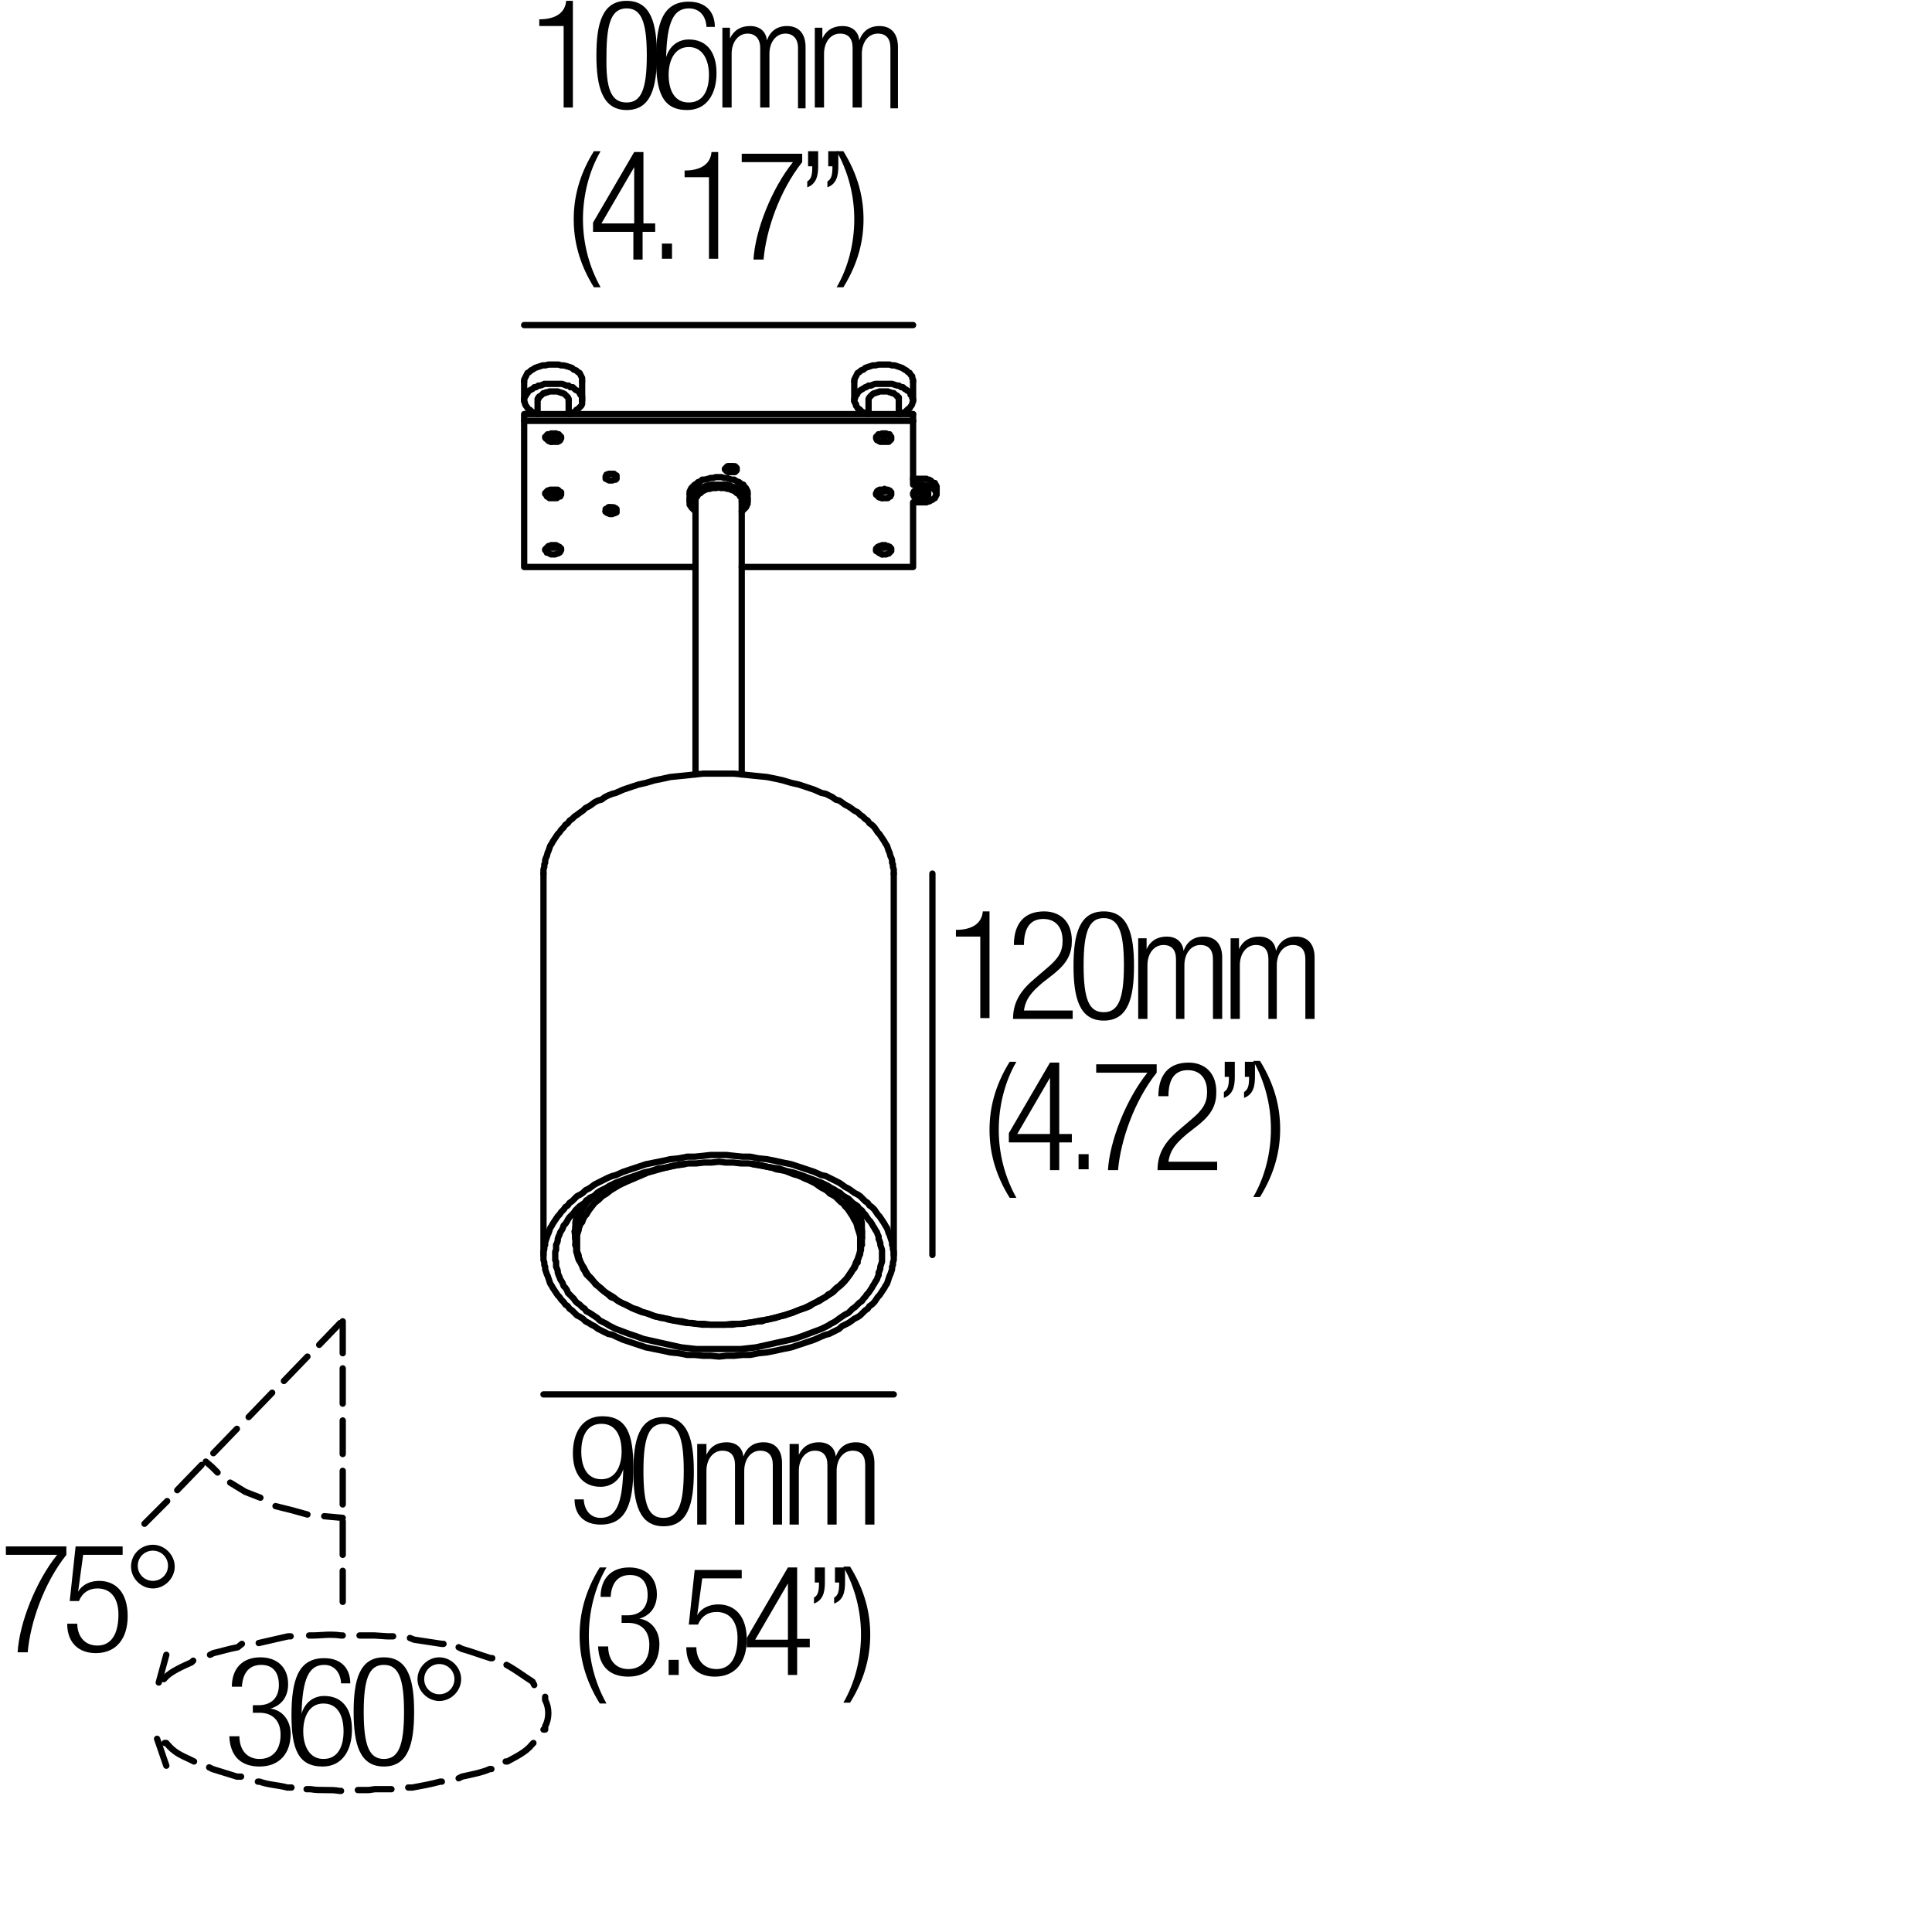 <?xml version="1.0" encoding="utf-8"?>
<!-- Generator: Adobe Illustrator 18.0.0, SVG Export Plug-In . SVG Version: 6.00 Build 0)  -->
<!DOCTYPE svg PUBLIC "-//W3C//DTD SVG 1.1//EN" "http://www.w3.org/Graphics/SVG/1.1/DTD/svg11.dtd">
<svg version="1.1" id="Livello_1" xmlns="http://www.w3.org/2000/svg" xmlns:xlink="http://www.w3.org/1999/xlink" x="0px" y="0px"
	 viewBox="0 0 230 230" enable-background="new 0 0 230 230" xml:space="preserve">
<g>
	
		<polyline fill="none" stroke="#000000" stroke-width="0.75" stroke-linecap="round" stroke-linejoin="round" stroke-miterlimit="10" points="
		108.7,50.1 108.7,57.7 109.6,57.7 109.9,57.7 110.1,57.8 110.3,57.8 110.4,57.8 110.6,57.9 110.8,58 110.9,58 111,58.1 111.1,58.2 
		111.3,58.3 111.3,58.4 111.4,58.5 111.4,58.6 111.5,58.7 111.5,58.8 111.5,58.9 111.4,59 111.4,59.1 111.3,59.2 111.3,59.3 
		111.1,59.4 111,59.5 110.9,59.5 110.8,59.6 110.6,59.7 110.4,59.7 110.3,59.8 110.1,59.8 109.9,59.8 109.6,59.8 108.7,59.8 
		108.7,67.5 88.3,67.5 	"/>
	
		<polyline fill="none" stroke="#000000" stroke-width="0.75" stroke-linecap="round" stroke-linejoin="round" stroke-miterlimit="10" points="
		82.8,67.5 62.4,67.5 62.4,50.1 108.7,50.1 	"/>
	
		<polyline fill="none" stroke="#000000" stroke-width="0.75" stroke-linecap="round" stroke-linejoin="bevel" stroke-miterlimit="10" points="
		104.4,65.6 104.6,65.8 105,66 	"/>
	
		<polyline fill="none" stroke="#000000" stroke-width="0.75" stroke-linecap="round" stroke-linejoin="round" stroke-miterlimit="10" points="
		104.3,65.5 104.3,65.4 104.3,65.3 104.4,65.3 104.4,65.2 104.5,65.1 104.6,65.1 104.7,65 104.9,65 105,64.9 105.1,64.9 105.3,64.9 
		105.4,64.9 105.5,65 105.7,65 105.8,65.1 105.9,65.1 106,65.2 106.1,65.3 106.1,65.3 106.1,65.4 106.1,65.5 106.1,65.6 106,65.6 
		106,65.7 105.9,65.8 105.8,65.9 105.7,65.9 105.5,66 105.4,66 105.3,66 105.1,66 105,66 	"/>
	
		<line fill="none" stroke="#000000" stroke-width="0.75" stroke-linecap="round" stroke-linejoin="bevel" stroke-miterlimit="10" x1="104.3" y1="65.5" x2="104.3" y2="65.6"/>
	
		<polyline fill="none" stroke="#000000" stroke-width="0.75" stroke-linecap="round" stroke-linejoin="bevel" stroke-miterlimit="10" points="
		104.4,58.9 104.6,59.2 105,59.3 	"/>
	
		<polyline fill="none" stroke="#000000" stroke-width="0.75" stroke-linecap="round" stroke-linejoin="round" stroke-miterlimit="10" points="
		104.3,58.8 104.3,58.7 104.3,58.7 104.4,58.6 104.4,58.5 104.5,58.4 104.6,58.4 104.7,58.3 104.9,58.3 105,58.3 105.1,58.3 
		105.3,58.2 105.4,58.3 105.5,58.3 105.7,58.3 105.8,58.4 105.9,58.4 106,58.5 106.1,58.6 106.1,58.7 106.1,58.7 106.1,58.8 
		106.1,58.9 106,59 106,59.1 105.9,59.1 105.8,59.2 105.7,59.3 105.5,59.3 105.4,59.3 105.3,59.3 105.1,59.3 105,59.3 	"/>
	
		<line fill="none" stroke="#000000" stroke-width="0.75" stroke-linecap="round" stroke-linejoin="bevel" stroke-miterlimit="10" x1="104.3" y1="58.8" x2="104.3" y2="58.9"/>
	
		<polygon fill="none" stroke="#000000" stroke-width="0.75" stroke-linecap="round" stroke-linejoin="round" stroke-miterlimit="10" points="
		104.3,52.2 104.3,52.2 104.3,52 104.3,52 104.4,51.9 104.5,51.8 104.6,51.7 104.8,51.7 105,51.6 105.1,51.6 105.3,51.6 105.5,51.6 
		105.7,51.7 105.8,51.7 105.9,51.8 106,51.9 106.1,52 106.1,52.1 106.1,52.2 106.1,52.3 106,52.4 105.9,52.5 105.8,52.6 105.6,52.6 
		105.5,52.6 105.3,52.6 105.1,52.6 104.9,52.6 104.8,52.6 104.6,52.5 104.5,52.4 104.4,52.4 	"/>
	
		<polygon fill="none" stroke="#000000" stroke-width="0.75" stroke-linecap="round" stroke-linejoin="round" stroke-miterlimit="10" points="
		86.4,56 86.3,55.9 86.3,55.8 86.4,55.7 86.5,55.7 86.5,55.6 86.6,55.5 86.7,55.5 86.8,55.5 87,55.5 87.1,55.5 87.3,55.5 87.4,55.5 
		87.5,55.5 87.6,55.6 87.7,55.7 87.7,55.7 87.7,55.8 87.7,55.9 87.7,56 87.6,56 87.6,56.1 87.5,56.2 87.4,56.2 87.2,56.2 87.1,56.2 
		87,56.2 86.8,56.2 86.7,56.2 86.6,56.1 86.5,56.1 86.4,56 	"/>
	
		<polygon fill="none" stroke="#000000" stroke-width="0.75" stroke-linecap="round" stroke-linejoin="round" stroke-miterlimit="10" points="
		72.1,56.9 72.1,56.8 72.1,56.8 72.1,56.7 72.2,56.6 72.2,56.5 72.4,56.5 72.5,56.4 72.6,56.4 72.7,56.4 72.8,56.4 73,56.4 
		73.1,56.4 73.2,56.5 73.3,56.6 73.4,56.6 73.4,56.7 73.4,56.8 73.4,56.8 73.4,56.9 73.4,57 73.3,57.1 73.2,57.1 73.1,57.1 
		72.9,57.2 72.8,57.2 72.7,57.2 72.5,57.2 72.4,57.1 72.3,57.1 72.2,57 72.1,57 	"/>
	
		<polyline fill="none" stroke="#000000" stroke-width="0.75" stroke-linecap="round" stroke-linejoin="bevel" stroke-miterlimit="10" points="
		72.1,60.9 72.3,61.1 72.6,61.1 	"/>
	
		<polyline fill="none" stroke="#000000" stroke-width="0.75" stroke-linecap="round" stroke-linejoin="round" stroke-miterlimit="10" points="
		72.1,60.9 72.1,60.8 72.1,60.7 72.1,60.7 72.1,60.6 72.2,60.6 72.3,60.5 72.4,60.5 72.4,60.4 72.6,60.4 72.7,60.4 72.9,60.4 
		73,60.4 73.1,60.4 73.2,60.5 73.3,60.5 73.3,60.6 73.4,60.6 73.4,60.7 73.4,60.7 73.4,60.8 73.4,60.9 73.4,60.9 73.4,61 73.3,61 
		73.2,61.1 73.1,61.1 73,61.1 72.9,61.2 72.8,61.2 72.7,61.2 72.6,61.2 	"/>
	
		<line fill="none" stroke="#000000" stroke-width="0.75" stroke-linecap="round" stroke-linejoin="bevel" stroke-miterlimit="10" x1="72.1" y1="60.9" x2="72.1" y2="60.9"/>
	
		<polyline fill="none" stroke="#000000" stroke-width="0.75" stroke-linecap="round" stroke-linejoin="bevel" stroke-miterlimit="10" points="
		65,52.2 65.3,52.5 65.6,52.6 	"/>
	
		<polyline fill="none" stroke="#000000" stroke-width="0.75" stroke-linecap="round" stroke-linejoin="round" stroke-miterlimit="10" points="
		65,52.2 64.9,52.1 64.9,52 65,52 65.1,51.9 65.1,51.8 65.3,51.7 65.4,51.7 65.5,51.7 65.6,51.6 65.8,51.6 65.9,51.6 66,51.6 
		66.2,51.6 66.3,51.7 66.5,51.7 66.6,51.8 66.7,51.9 66.7,51.9 66.8,52 66.8,52 66.8,52.1 66.8,52.2 66.7,52.3 66.7,52.4 66.6,52.5 
		66.5,52.5 66.4,52.6 66.2,52.6 66.1,52.6 65.9,52.6 65.8,52.6 65.6,52.6 	"/>
	
		<line fill="none" stroke="#000000" stroke-width="0.75" stroke-linecap="round" stroke-linejoin="bevel" stroke-miterlimit="10" x1="65" y1="52.2" x2="65" y2="52.2"/>
	
		<polygon fill="none" stroke="#000000" stroke-width="0.75" stroke-linecap="round" stroke-linejoin="round" stroke-miterlimit="10" points="
		65,58.9 64.9,58.8 64.9,58.7 65,58.6 65.1,58.5 65.2,58.4 65.3,58.4 65.5,58.3 65.6,58.3 65.8,58.3 66,58.3 66.2,58.3 66.4,58.3 
		66.5,58.4 66.6,58.5 66.7,58.6 66.8,58.6 66.8,58.7 66.8,58.9 66.7,58.9 66.7,59.1 66.6,59.1 66.4,59.2 66.3,59.3 66.1,59.3 
		66,59.3 65.8,59.3 65.6,59.3 65.4,59.3 65.3,59.2 65.1,59.1 65.1,59 	"/>
	
		<polygon fill="none" stroke="#000000" stroke-width="0.75" stroke-linecap="round" stroke-linejoin="round" stroke-miterlimit="10" points="
		65,65.6 64.9,65.5 64.9,65.4 65,65.3 65.1,65.2 65.2,65.1 65.3,65 65.5,65 65.6,64.9 65.8,64.9 66,64.9 66.2,64.9 66.4,65 
		66.5,65.1 66.6,65.1 66.7,65.2 66.8,65.3 66.8,65.4 66.8,65.5 66.7,65.6 66.7,65.7 66.6,65.8 66.4,65.9 66.3,65.9 66.1,66 66,66 
		65.8,66 65.6,66 65.4,65.9 65.3,65.8 65.1,65.8 65.1,65.7 	"/>
	
		<line fill="none" stroke="#000000" stroke-width="0.75" stroke-linecap="round" stroke-linejoin="round" stroke-miterlimit="10" x1="108.7" y1="50.1" x2="108.7" y2="49.3"/>
	
		<polyline fill="none" stroke="#000000" stroke-width="0.75" stroke-linecap="round" stroke-linejoin="round" stroke-miterlimit="10" points="
		108.7,57 109.6,57 109.9,57 110.1,57 110.3,57 110.4,57.1 110.6,57.1 110.8,57.2 110.9,57.3 111,57.4 111.1,57.5 111.3,57.5 
		111.3,57.7 111.4,57.7 111.4,57.8 111.5,57.9 111.5,58 	"/>
	
		<polyline fill="none" stroke="#000000" stroke-width="0.75" stroke-linecap="round" stroke-linejoin="round" stroke-miterlimit="10" points="
		62.4,50.1 62.4,49.3 108.7,49.3 	"/>
	
		<line fill="none" stroke="#000000" stroke-width="0.75" stroke-linecap="round" stroke-linejoin="bevel" stroke-miterlimit="10" x1="104.6" y1="65.1" x2="105" y2="65.2"/>
	
		<polyline fill="none" stroke="#000000" stroke-width="0.75" stroke-linecap="round" stroke-linejoin="bevel" stroke-miterlimit="10" points="
		105,65.2 105.4,65.2 105.9,65.1 	"/>
	
		<line fill="none" stroke="#000000" stroke-width="0.75" stroke-linecap="round" stroke-linejoin="bevel" stroke-miterlimit="10" x1="104.6" y1="58.4" x2="105" y2="58.6"/>
	
		<polyline fill="none" stroke="#000000" stroke-width="0.75" stroke-linecap="round" stroke-linejoin="bevel" stroke-miterlimit="10" points="
		105,58.5 105.4,58.5 105.9,58.4 	"/>
	
		<polyline fill="none" stroke="#000000" stroke-width="0.75" stroke-linecap="round" stroke-linejoin="bevel" stroke-miterlimit="10" points="
		104.6,51.7 105,51.9 105.5,51.9 105.9,51.7 	"/>
	
		<line fill="none" stroke="#000000" stroke-width="0.75" stroke-linecap="round" stroke-linejoin="bevel" stroke-miterlimit="10" x1="86.8" y1="55.5" x2="87.2" y2="55.5"/>
	
		<line fill="none" stroke="#000000" stroke-width="0.75" stroke-linecap="round" stroke-linejoin="bevel" stroke-miterlimit="10" x1="72.5" y1="56.4" x2="72.9" y2="56.4"/>
	
		<line fill="none" stroke="#000000" stroke-width="0.75" stroke-linecap="round" stroke-linejoin="bevel" stroke-miterlimit="10" x1="72.5" y1="60.4" x2="72.6" y2="60.4"/>
	
		<line fill="none" stroke="#000000" stroke-width="0.75" stroke-linecap="round" stroke-linejoin="bevel" stroke-miterlimit="10" x1="72.5" y1="60.4" x2="72.9" y2="60.4"/>
	
		<line fill="none" stroke="#000000" stroke-width="0.75" stroke-linecap="round" stroke-linejoin="bevel" stroke-miterlimit="10" x1="65.2" y1="51.7" x2="65.6" y2="51.9"/>
	
		<polyline fill="none" stroke="#000000" stroke-width="0.75" stroke-linecap="round" stroke-linejoin="bevel" stroke-miterlimit="10" points="
		65.6,51.9 66.1,51.9 66.5,51.7 	"/>
	
		<polyline fill="none" stroke="#000000" stroke-width="0.75" stroke-linecap="round" stroke-linejoin="bevel" stroke-miterlimit="10" points="
		65.3,58.4 65.6,58.6 66.1,58.6 66.5,58.4 	"/>
	
		<polyline fill="none" stroke="#000000" stroke-width="0.75" stroke-linecap="round" stroke-linejoin="bevel" stroke-miterlimit="10" points="
		65.3,65.1 65.6,65.2 66.1,65.2 66.5,65.1 	"/>
	
		<polyline fill="none" stroke="#000000" stroke-width="0.75" stroke-linecap="round" stroke-linejoin="bevel" stroke-miterlimit="10" points="
		109,58.4 109.4,58.6 109.8,58.6 110.2,58.4 	"/>
	
		<polygon fill="none" stroke="#000000" stroke-width="0.75" stroke-linecap="round" stroke-linejoin="round" stroke-miterlimit="10" points="
		110.5,58.8 110.5,58.7 110.5,58.6 110.4,58.5 110.2,58.4 110.1,58.4 109.9,58.3 109.8,58.3 109.6,58.2 109.4,58.3 109.3,58.3 
		109.1,58.4 108.9,58.4 108.8,58.5 108.8,58.6 108.7,58.7 108.7,58.8 108.7,58.9 108.8,59 108.8,59.1 108.9,59.2 109.1,59.2 
		109.3,59.3 109.4,59.3 109.6,59.3 109.8,59.3 109.9,59.3 110.1,59.2 110.2,59.2 110.4,59.1 110.5,59 110.5,58.9 	"/>
	
		<polyline fill="none" stroke="#000000" stroke-width="0.75" stroke-linecap="round" stroke-linejoin="round" stroke-miterlimit="10" points="
		64,49.3 63.7,49.2 63.5,49.1 63.3,49 63.1,48.8 62.9,48.7 62.8,48.6 62.7,48.4 62.6,48.3 62.5,48.1 62.5,48 62.4,47.8 62.4,47.7 
		62.4,47.5 62.4,47.4 62.5,47.2 62.6,47.1 62.6,47 62.8,46.8 62.9,46.6 63,46.5 63.2,46.4 63.4,46.3 63.6,46.1 63.8,46.1 64.1,45.9 
		64.3,45.9 64.6,45.8 64.8,45.7 65.1,45.7 65.4,45.7 65.6,45.7 65.9,45.7 66.1,45.7 66.4,45.7 66.7,45.7 66.9,45.7 67.2,45.8 
		67.4,45.9 67.7,45.9 67.9,46.1 68.2,46.1 68.4,46.3 68.5,46.4 68.7,46.5 68.9,46.6 69,46.8 69.1,47 69.2,47.1 69.3,47.2 69.3,47.4 
		69.3,47.5 69.3,47.7 69.3,47.8 69.3,48 69.3,48.1 69.2,48.3 69.1,48.4 68.9,48.6 68.8,48.7 68.6,48.8 68.5,49 68.2,49.1 68,49.2 
		67.8,49.3 	"/>
	
		<polyline fill="none" stroke="#000000" stroke-width="0.75" stroke-linecap="round" stroke-linejoin="round" stroke-miterlimit="10" points="
		62.4,45.4 62.4,45.2 62.5,45 62.6,44.8 62.7,44.6 62.8,44.4 63,44.3 63.2,44.1 63.4,44 63.7,43.8 64,43.7 64.3,43.6 64.6,43.5 
		64.9,43.5 65.3,43.4 65.6,43.4 65.9,43.4 66.2,43.4 66.5,43.4 66.8,43.5 67.1,43.5 67.5,43.6 67.8,43.7 68.1,43.8 68.3,44 
		68.6,44.1 68.8,44.3 69,44.4 69.1,44.6 69.2,44.8 69.3,45 69.3,45.2 69.3,45.4 	"/>
	
		<polyline fill="none" stroke="#000000" stroke-width="0.75" stroke-linecap="round" stroke-linejoin="round" stroke-miterlimit="10" points="
		64,49.3 64,47.7 64,47.5 64.1,47.5 64.1,47.3 64.2,47.3 64.2,47.2 64.4,47.1 64.5,47 64.6,46.9 64.7,46.8 64.9,46.8 65,46.7 
		65.2,46.7 65.4,46.6 65.5,46.6 65.9,46.6 66.2,46.6 66.4,46.6 66.6,46.7 66.7,46.7 66.9,46.8 67,46.8 67.2,46.9 67.3,47 67.4,47.1 
		67.5,47.2 67.6,47.3 67.6,47.3 67.7,47.5 67.7,47.5 67.7,47.7 	"/>
	
		<polyline fill="none" stroke="#000000" stroke-width="0.75" stroke-linecap="round" stroke-linejoin="round" stroke-miterlimit="10" points="
		103.3,49.3 103.1,49.2 102.8,49.1 102.6,49 102.4,48.8 102.3,48.7 102.1,48.6 102,48.4 101.9,48.3 101.9,48.1 101.8,48 101.7,47.8 
		101.7,47.7 101.7,47.5 101.8,47.4 101.8,47.2 101.9,47.1 102,47 102.1,46.8 102.2,46.6 102.4,46.5 102.5,46.4 102.7,46.3 103,46.1 
		103.1,46.1 103.4,45.9 103.7,45.9 103.9,45.8 104.2,45.7 104.4,45.7 104.7,45.7 105,45.7 105.2,45.7 105.5,45.7 105.7,45.7 
		106,45.7 106.2,45.7 106.5,45.8 106.8,45.9 107,45.9 107.3,46.1 107.5,46.1 107.7,46.3 107.9,46.4 108,46.5 108.2,46.6 108.4,46.8 
		108.4,47 108.6,47.1 108.6,47.2 108.6,47.4 108.7,47.5 108.7,47.7 108.7,47.8 108.6,48 108.6,48.1 108.5,48.3 108.4,48.4 
		108.3,48.6 108.1,48.7 108,48.8 107.8,49 107.6,49.1 107.3,49.2 107.1,49.3 	"/>
	
		<polyline fill="none" stroke="#000000" stroke-width="0.75" stroke-linecap="round" stroke-linejoin="round" stroke-miterlimit="10" points="
		101.7,45.4 101.7,45.2 101.8,45 101.9,44.8 102,44.6 102.1,44.4 102.3,44.3 102.5,44.1 102.8,44 103,43.8 103.3,43.7 103.6,43.6 
		103.9,43.5 104.2,43.5 104.6,43.4 104.9,43.4 105.2,43.4 105.5,43.4 105.9,43.4 106.2,43.5 106.5,43.5 106.8,43.6 107.1,43.7 
		107.4,43.8 107.7,44 107.9,44.1 108.1,44.3 108.3,44.4 108.4,44.6 108.6,44.8 108.6,45 108.7,45.2 108.7,45.4 	"/>
	
		<polyline fill="none" stroke="#000000" stroke-width="0.75" stroke-linecap="round" stroke-linejoin="round" stroke-miterlimit="10" points="
		103.4,49.3 103.4,47.7 103.4,47.5 103.4,47.5 103.5,47.3 103.5,47.3 103.6,47.2 103.7,47.1 103.8,47 103.9,46.9 104.1,46.8 
		104.2,46.8 104.4,46.7 104.5,46.7 104.7,46.6 104.9,46.6 105.2,46.6 105.5,46.6 105.7,46.6 105.9,46.7 106,46.7 106.2,46.8 
		106.4,46.8 106.5,46.9 106.6,47 106.8,47.1 106.8,47.2 106.9,47.3 107,47.3 107,47.5 107,47.5 107,47.7 	"/>
	
		<polyline fill="none" stroke="#000000" stroke-width="0.75" stroke-linecap="round" stroke-linejoin="round" stroke-miterlimit="10" points="
		88.3,59.7 88.3,59.5 88.3,59.4 88.2,59.2 88.1,59.1 88,58.9 87.9,58.8 87.7,58.7 87.5,58.5 87.3,58.4 87,58.3 86.8,58.2 86.6,58.2 
		86.3,58.1 86.1,58.1 85.8,58.1 85.6,58 85.3,58.1 85,58.1 84.8,58.1 84.5,58.2 84.3,58.2 84,58.3 83.8,58.4 83.6,58.5 83.4,58.7 
		83.2,58.8 83.1,58.9 83,59.1 82.9,59.2 82.8,59.4 82.8,59.5 82.8,59.7 	"/>
	
		<line fill="none" stroke="#000000" stroke-width="0.75" stroke-linecap="round" stroke-linejoin="round" stroke-miterlimit="10" x1="88.3" y1="59.7" x2="88.3" y2="92.2"/>
	
		<polyline fill="none" stroke="#000000" stroke-width="0.75" stroke-linecap="round" stroke-linejoin="round" stroke-miterlimit="10" points="
		89,58.8 89,58.6 89,58.5 88.9,58.3 88.8,58.1 88.6,57.9 88.5,57.7 88.2,57.6 88,57.4 87.7,57.3 87.4,57.1 87.1,57.1 86.8,57 
		86.5,56.9 86.2,56.9 85.9,56.8 85.6,56.8 85.2,56.8 84.9,56.9 84.6,56.9 84.3,57 83.9,57.1 83.6,57.1 83.4,57.3 83.1,57.4 
		82.9,57.6 82.7,57.7 82.5,57.9 82.3,58.1 82.2,58.3 82.1,58.5 82.1,58.6 82.1,58.8 	"/>
	
		<polyline fill="none" stroke="#000000" stroke-width="0.75" stroke-linecap="round" stroke-linejoin="round" stroke-miterlimit="10" points="
		88.3,60.9 88.5,60.7 88.6,60.6 88.7,60.5 88.8,60.4 88.9,60.2 88.9,60.1 89,60 89,59.8 89,59.7 89,59.6 89,59.5 89,59.3 88.9,59.2 
		88.8,59.1 88.8,58.9 88.7,58.8 88.6,58.7 88.4,58.6 88.3,58.4 88.1,58.3 87.9,58.2 87.7,58.1 87.6,58 87.4,58 87.1,57.9 86.9,57.8 
		86.5,57.7 86,57.7 85.6,57.7 85.1,57.7 84.7,57.7 84.2,57.8 83.9,57.9 83.8,58 83.5,58 83.3,58.1 83.2,58.2 83,58.3 82.8,58.4 
		82.7,58.6 82.5,58.7 82.4,58.8 82.3,58.9 82.2,59.1 82.2,59.2 82.1,59.3 82.1,59.5 82.1,59.6 82.1,59.7 82.1,59.8 82.1,60 
		82.1,60.1 82.2,60.2 82.3,60.4 82.4,60.5 82.5,60.6 82.6,60.7 82.8,60.9 	"/>
	
		<polyline fill="none" stroke="#000000" stroke-width="0.75" stroke-linecap="round" stroke-linejoin="bevel" stroke-miterlimit="10" points="
		102.6,146.6 102.6,145.6 102.4,144.6 	"/>
	
		<polyline fill="none" stroke="#000000" stroke-width="0.75" stroke-linecap="round" stroke-linejoin="bevel" stroke-miterlimit="10" points="
		69.1,143.7 68.7,144.6 68.5,145.5 68.5,146.6 	"/>
	
		<polyline fill="none" stroke="#000000" stroke-width="0.75" stroke-linecap="round" stroke-linejoin="round" stroke-miterlimit="10" points="
		102.4,144.6 102.4,144.8 102.4,145.2 102.4,145.4 	"/>
	
		<polyline fill="none" stroke="#000000" stroke-width="0.75" stroke-linecap="round" stroke-linejoin="bevel" stroke-miterlimit="10" points="
		102.6,147.4 102.6,146.4 102.4,145.4 	"/>
	
		<polyline fill="none" stroke="#000000" stroke-width="0.75" stroke-linecap="round" stroke-linejoin="round" stroke-miterlimit="10" points="
		102.4,144.6 102.4,144.6 102.4,144.6 	"/>
	
		<polyline fill="none" stroke="#000000" stroke-width="0.75" stroke-linecap="round" stroke-linejoin="bevel" stroke-miterlimit="10" points="
		70.2,142.6 69.6,143.3 69.2,144.1 68.9,144.8 68.6,145.7 68.5,146.5 68.5,147.4 	"/>
	
		<line fill="none" stroke="#000000" stroke-width="0.75" stroke-linecap="round" stroke-linejoin="bevel" stroke-miterlimit="10" x1="101.9" y1="144.1" x2="100.9" y2="142.7"/>
	<rect x="101.9" y="144" width="0" height="0"/>
	
		<polyline fill="none" stroke="#000000" stroke-width="0.75" stroke-linecap="round" stroke-linejoin="round" stroke-miterlimit="10" points="
		101.9,144.1 102,143.8 101.9,143.5 	"/>
	
		<line fill="none" stroke="#000000" stroke-width="0.75" stroke-linecap="round" stroke-linejoin="round" stroke-miterlimit="10" x1="102.3" y1="144.8" x2="102.4" y2="144.8"/>
	
		<polygon fill="none" stroke="#000000" stroke-width="0.75" stroke-linecap="round" stroke-linejoin="round" stroke-miterlimit="10" points="
		106.4,149.5 106.4,149.8 106.4,150 106.3,150.3 106.3,150.6 106.2,150.8 106.2,151.1 106.1,151.4 106,151.7 105.9,151.9 
		105.8,152.2 105.7,152.5 105.6,152.8 105.4,153.1 105.3,153.3 105.1,153.6 104.9,153.9 104.7,154.2 104.5,154.4 104.3,154.7 
		104.1,155 103.8,155.3 103.5,155.5 103.3,155.8 103,156 102.7,156.3 102.4,156.6 102.1,156.8 101.7,157 101.3,157.3 101,157.5 
		100.6,157.7 100.2,157.9 99.9,158.2 99.5,158.4 99.1,158.6 98.7,158.8 98.3,158.9 97.8,159.1 96.9,159.5 96,159.8 95.1,160.1 
		94.2,160.4 93.2,160.6 92.3,160.8 91.3,161 90.3,161.1 89.3,161.3 88.4,161.3 87.4,161.4 86.5,161.4 85.6,161.5 84.6,161.4 
		83.7,161.4 82.7,161.3 81.8,161.3 80.8,161.1 79.8,161 78.9,160.8 77.9,160.6 76.9,160.4 76,160.1 75.1,159.8 74.2,159.5 
		73.3,159.1 72.9,158.9 72.4,158.8 72,158.6 71.6,158.4 71.2,158.2 70.8,157.9 70.4,157.7 70.1,157.5 69.7,157.3 69.4,157 
		69.1,156.8 68.7,156.6 68.4,156.3 68.1,156 67.8,155.8 67.6,155.5 67.3,155.3 67.1,155 66.8,154.7 66.6,154.4 66.4,154.2 
		66.2,153.9 66,153.6 65.8,153.3 65.7,153.1 65.5,152.8 65.4,152.5 65.3,152.2 65.2,151.9 65.1,151.7 65,151.4 64.9,151.1 
		64.9,150.8 64.8,150.6 64.8,150.3 64.7,150 64.7,149.8 64.7,149.5 64.7,149.2 64.7,149 64.8,148.7 64.8,148.4 64.9,148.2 
		64.9,147.9 65,147.6 65.1,147.3 65.2,147 65.3,146.8 65.4,146.5 65.5,146.2 65.7,145.9 65.8,145.7 66,145.4 66.2,145.1 66.4,144.8 
		66.6,144.6 66.8,144.3 67.1,144 67.3,143.7 67.6,143.5 67.8,143.2 68.1,143 68.4,142.7 68.7,142.4 69.1,142.2 69.4,142 69.7,141.7 
		70.1,141.5 70.4,141.3 70.8,141 71.2,140.8 71.6,140.6 72,140.4 72.4,140.2 72.9,140 73.3,139.9 74.2,139.5 75.1,139.2 76,138.9 
		76.9,138.6 77.9,138.4 78.9,138.2 79.8,138 80.8,137.9 81.8,137.7 82.7,137.7 83.7,137.6 84.6,137.5 85.6,137.5 86.5,137.5 
		87.4,137.6 88.4,137.7 89.3,137.7 90.3,137.9 91.3,138 92.3,138.2 93.2,138.4 94.2,138.6 95.1,138.9 96,139.2 96.9,139.5 
		97.8,139.9 98.3,140 98.7,140.2 99.1,140.4 99.5,140.6 99.9,140.8 100.2,141 100.6,141.3 101,141.5 101.3,141.7 101.7,142 
		102.1,142.2 102.4,142.4 102.7,142.7 103,143 103.3,143.2 103.5,143.5 103.8,143.7 104.1,144 104.3,144.3 104.5,144.6 104.7,144.8 
		104.9,145.1 105.1,145.4 105.3,145.7 105.4,145.9 105.6,146.2 105.7,146.5 105.8,146.8 105.9,147 106,147.3 106.1,147.6 
		106.2,147.9 106.2,148.2 106.3,148.4 106.3,148.7 106.4,149 106.4,149.2 	"/>
	
		<line fill="none" stroke="#000000" stroke-width="0.75" stroke-linecap="round" stroke-linejoin="round" stroke-miterlimit="10" x1="106.4" y1="149.4" x2="106.4" y2="104"/>
	
		<polyline fill="none" stroke="#000000" stroke-width="0.75" stroke-linecap="round" stroke-linejoin="round" stroke-miterlimit="10" points="
		64.7,104 64.7,103.7 64.7,103.5 64.8,103.2 64.8,102.9 64.9,102.7 64.9,102.4 65,102.1 65.1,101.9 65.2,101.5 65.3,101.3 65.4,101 
		65.5,100.7 65.7,100.4 65.8,100.2 66,99.9 66.2,99.6 66.4,99.3 66.6,99.1 66.8,98.8 67.1,98.5 67.3,98.2 67.6,98 67.8,97.7 
		68.1,97.5 68.4,97.2 68.7,97 69.1,96.7 69.4,96.5 69.7,96.2 70.1,96 70.4,95.8 70.8,95.5 71.2,95.3 71.6,95.2 72,94.9 72.4,94.7 
		72.9,94.5 73.3,94.4 74.2,94 75.1,93.7 76,93.4 76.9,93.2 77.9,92.9 78.9,92.7 79.8,92.5 80.8,92.4 81.8,92.3 82.7,92.2 83.7,92.1 
		84.6,92.1 85.6,92.1 86.5,92.1 87.4,92.1 88.4,92.2 89.3,92.3 90.3,92.4 91.3,92.5 92.3,92.7 93.2,92.9 94.2,93.2 95.1,93.4 
		96,93.7 96.9,94 97.8,94.4 98.3,94.5 98.7,94.7 99.1,94.9 99.5,95.2 99.9,95.3 100.2,95.5 100.6,95.8 101,96 101.3,96.2 
		101.7,96.5 102.1,96.7 102.4,97 102.7,97.2 103,97.5 103.3,97.7 103.5,98 103.8,98.2 104.1,98.5 104.3,98.8 104.5,99.1 104.7,99.3 
		104.9,99.6 105.1,99.9 105.3,100.2 105.4,100.4 105.6,100.7 105.7,101 105.8,101.3 105.9,101.5 106,101.9 106.1,102.1 106.2,102.4 
		106.2,102.7 106.3,102.9 106.3,103.2 106.4,103.5 106.4,103.7 106.4,104 	"/>
	
		<polygon fill="none" stroke="#000000" stroke-width="0.75" stroke-linecap="round" stroke-linejoin="round" stroke-miterlimit="10" points="
		66.1,149.5 66.1,150 66.2,150.2 66.2,150.5 66.2,150.8 66.3,151 66.4,151.3 66.4,151.5 66.5,151.8 66.6,152 66.7,152.3 66.9,152.6 
		67,152.8 67.1,153.1 67.3,153.3 67.5,153.6 67.6,153.9 67.8,154.1 68.1,154.4 68.3,154.6 68.5,154.9 68.7,155.1 69,155.3 
		69.3,155.6 69.6,155.8 69.8,156.1 70.2,156.3 70.5,156.5 70.8,156.7 71.1,156.9 71.4,157.2 71.8,157.4 72.2,157.6 72.5,157.8 
		73.3,158.2 74.1,158.5 74.9,158.8 75.8,159.1 76.6,159.4 77.5,159.6 78.4,159.8 79.3,160 80.2,160.2 81.1,160.4 82,160.5 
		82.9,160.6 83.8,160.6 84.7,160.6 85.6,160.6 86.4,160.6 87.3,160.6 88.2,160.6 89.1,160.5 90,160.4 90.9,160.2 91.8,160 
		92.7,159.8 93.6,159.6 94.5,159.4 95.4,159.1 96.2,158.8 97,158.5 97.8,158.2 98.6,157.8 98.9,157.6 99.3,157.4 99.6,157.2 
		100,156.9 100.3,156.7 100.6,156.5 101,156.3 101.2,156.1 101.5,155.8 101.8,155.6 102.1,155.3 102.3,155.1 102.6,154.9 
		102.8,154.6 103,154.4 103.2,154.1 103.4,153.9 103.6,153.6 103.8,153.3 103.9,153.1 104.1,152.8 104.2,152.6 104.4,152.3 
		104.5,152 104.6,151.8 104.6,151.5 104.7,151.3 104.8,151 104.8,150.8 104.9,150.5 105,150.2 105,150 105,149.5 105,149 105,148.8 
		104.9,148.5 104.8,148.2 104.8,148 104.7,147.7 104.6,147.5 104.6,147.2 104.5,147 104.4,146.7 104.2,146.4 104.1,146.2 
		103.9,145.9 103.8,145.7 103.6,145.4 103.4,145.2 103.2,144.9 103,144.6 102.8,144.4 102.6,144.1 102.3,143.9 102.1,143.6 
		101.8,143.4 101.5,143.2 101.2,142.9 101,142.7 100.6,142.5 100.3,142.3 100,142 99.6,141.8 99.3,141.6 98.9,141.4 98.6,141.2 
		97.8,140.8 97,140.5 96.2,140.2 95.4,139.9 94.5,139.6 93.6,139.4 92.7,139.1 91.8,139 90.9,138.8 90,138.6 89.1,138.5 88.2,138.5 
		87.3,138.4 86.4,138.4 85.6,138.3 84.7,138.4 83.8,138.4 82.9,138.5 82,138.5 81.1,138.6 80.2,138.8 79.3,139 78.4,139.1 
		77.5,139.4 76.6,139.6 75.8,139.9 74.9,140.2 74.1,140.5 73.3,140.8 72.5,141.2 72.2,141.4 71.8,141.6 71.4,141.8 71.1,142 
		70.8,142.3 70.5,142.5 70.2,142.7 69.8,142.9 69.6,143.2 69.3,143.4 69,143.6 68.7,143.9 68.5,144.1 68.3,144.4 68.1,144.6 
		67.8,144.9 67.6,145.2 67.5,145.4 67.3,145.7 67.1,145.9 67,146.2 66.9,146.4 66.7,146.7 66.6,147 66.5,147.2 66.4,147.5 
		66.4,147.7 66.3,148 66.2,148.2 66.2,148.5 66.2,148.8 66.1,149 	"/>
	
		<polyline fill="none" stroke="#000000" stroke-width="0.75" stroke-linecap="round" stroke-linejoin="bevel" stroke-miterlimit="10" points="
		81.5,138.6 80,138.8 78.5,139.2 77.1,139.6 75.7,140.2 74.3,140.8 	"/>
	
		<polyline fill="none" stroke="#000000" stroke-width="0.75" stroke-linecap="round" stroke-linejoin="round" stroke-miterlimit="10" points="
		89.6,138.6 90.2,138.7 90.8,138.8 91.3,138.9 91.9,139 92.4,139.2 93,139.3 93.5,139.4 94,139.6 94.5,139.8 94.9,139.9 95.4,140.1 
		95.8,140.3 96.3,140.5 96.7,140.7 97.1,140.9 97.5,141.2 97.8,141.4 98.2,141.6 98.5,141.8 98.8,142.1 99.2,142.3 99.5,142.5 
		99.8,142.8 100.1,143.1 100.4,143.3 100.6,143.6 100.9,143.9 101.1,144.2 101.3,144.5 101.5,144.8 101.7,145.2 101.9,145.5 
		102,145.8 102.1,146.2 102.2,146.5 102.3,146.8 102.4,147.2 102.4,147.5 102.4,147.9 102.4,148.2 102.4,148.6 102.4,148.9 
		102.3,149.3 102.2,149.6 102.1,149.9 101.9,150.3 101.8,150.6 101.6,151 101.4,151.3 101.2,151.6 101,151.9 100.8,152.2 
		100.5,152.5 100.2,152.8 99.9,153.1 99.6,153.3 99.3,153.6 99,153.9 98.6,154.1 98.3,154.4 97.9,154.6 97.5,154.8 97.2,155 
		96.8,155.2 96.2,155.5 95.6,155.8 95,156 94.3,156.3 93.6,156.5 92.9,156.7 92.1,156.9 91.4,157.1 90.6,157.2 89.7,157.4 
		88.9,157.5 88.1,157.6 87.2,157.6 86.3,157.7 85.5,157.7 84.6,157.7 83.8,157.6 82.9,157.6 82,157.5 81.2,157.3 80.3,157.2 
		79.5,157 78.7,156.9 78,156.7 77.2,156.4 76.5,156.2 75.9,155.9 75.2,155.7 74.6,155.4 74,155.1 73.5,154.8 73,154.4 72.5,154.1 
		72,153.8 71.6,153.4 71.1,153 70.7,152.6 70.4,152.2 70,151.8 69.7,151.3 69.5,150.9 69.3,150.6 69.2,150.4 69.1,150.2 69,149.9 
		68.9,149.7 68.9,149.5 68.8,149.2 68.7,149 68.7,148.7 68.7,148.4 68.7,148.2 68.7,148 68.7,147.7 68.7,147.5 68.7,147.2 68.7,147 
		68.8,146.7 68.9,146.4 68.9,146.2 69,146 69.1,145.7 69.3,145.5 69.4,145.2 69.5,145 69.6,144.8 69.8,144.6 70.1,144.1 70.4,143.7 
		70.8,143.2 71.3,142.8 71.7,142.4 72.2,142.1 72.7,141.7 73.2,141.4 73.7,141.1 74.3,140.8 	"/>
	
		<polyline fill="none" stroke="#000000" stroke-width="0.75" stroke-linecap="round" stroke-linejoin="bevel" stroke-miterlimit="10" points="
		102.6,147.5 102.6,146.7 102.5,146 102.3,145.2 	"/>
	
		<polyline fill="none" stroke="#000000" stroke-width="0.75" stroke-linecap="round" stroke-linejoin="round" stroke-miterlimit="10" points="
		70.4,142.5 70.2,142.8 69.9,143.1 69.7,143.4 69.5,143.7 69.3,144 69.2,144.3 69,144.6 68.9,144.9 68.8,145.2 68.7,145.5 
		68.6,145.8 68.5,146.1 68.5,146.4 68.5,146.8 68.5,147.1 68.5,147.4 	"/>
	
		<line fill="none" stroke="#000000" stroke-width="0.75" stroke-linecap="round" stroke-linejoin="bevel" stroke-miterlimit="10" x1="68.5" y1="147.4" x2="68.5" y2="147.5"/>
	
		<polyline fill="none" stroke="#000000" stroke-width="0.75" stroke-linecap="round" stroke-linejoin="bevel" stroke-miterlimit="10" points="
		101.9,144.4 101.3,143.4 100.6,142.5 	"/>
	
		<polyline fill="none" stroke="#000000" stroke-width="0.75" stroke-linecap="round" stroke-linejoin="round" stroke-miterlimit="10" points="
		102,143.9 102,144.3 102,144.4 	"/>
	
		<line fill="none" stroke="#000000" stroke-width="0.75" stroke-linecap="round" stroke-linejoin="round" stroke-miterlimit="10" x1="102.3" y1="145.2" x2="102.3" y2="144.6"/>
	
		<line fill="none" stroke="#000000" stroke-width="0.75" stroke-linecap="round" stroke-linejoin="bevel" stroke-miterlimit="10" x1="102.1" y1="143.9" x2="102" y2="143.9"/>
	
		<line fill="none" stroke="#000000" stroke-width="0.75" stroke-linecap="round" stroke-linejoin="round" stroke-miterlimit="10" x1="102.1" y1="143.7" x2="102" y2="143.9"/>
	
		<line fill="none" stroke="#000000" stroke-width="0.75" stroke-linecap="round" stroke-linejoin="bevel" stroke-miterlimit="10" x1="101.9" y1="143.9" x2="102" y2="143.9"/>
	
		<line fill="none" stroke="#000000" stroke-width="0.75" stroke-linecap="round" stroke-linejoin="round" stroke-miterlimit="10" x1="102" y1="143.7" x2="102.1" y2="143.7"/>
	
		<line fill="none" stroke="#000000" stroke-width="0.75" stroke-linecap="round" stroke-linejoin="bevel" stroke-miterlimit="10" x1="102.3" y1="144.4" x2="102.1" y2="143.7"/>
	
		<line fill="none" stroke="#000000" stroke-width="0.75" stroke-linecap="round" stroke-linejoin="round" stroke-miterlimit="10" x1="102.3" y1="144.6" x2="102.3" y2="144.4"/>
	
		<line fill="none" stroke="#000000" stroke-width="0.75" stroke-linecap="round" stroke-linejoin="round" stroke-miterlimit="10" x1="102.3" y1="145.2" x2="102.3" y2="145.2"/>
	
		<line fill="none" stroke="#000000" stroke-width="0.75" stroke-linecap="round" stroke-linejoin="round" stroke-miterlimit="10" x1="102" y1="144.4" x2="102" y2="144.3"/>
	
		<line fill="none" stroke="#000000" stroke-width="0.75" stroke-linecap="round" stroke-linejoin="round" stroke-miterlimit="10" x1="111.5" y1="58.7" x2="111.5" y2="58"/>
	
		<line fill="none" stroke="#000000" stroke-width="0.75" stroke-linecap="round" stroke-linejoin="round" stroke-miterlimit="10" x1="69.3" y1="47.7" x2="69.3" y2="45.4"/>
	
		<line fill="none" stroke="#000000" stroke-width="0.75" stroke-linecap="round" stroke-linejoin="round" stroke-miterlimit="10" x1="62.4" y1="47.7" x2="62.4" y2="45.4"/>
	
		<line fill="none" stroke="#000000" stroke-width="0.75" stroke-linecap="round" stroke-linejoin="round" stroke-miterlimit="10" x1="67.7" y1="49.3" x2="67.7" y2="47.7"/>
	
		<line fill="none" stroke="#000000" stroke-width="0.75" stroke-linecap="round" stroke-linejoin="round" stroke-miterlimit="10" x1="108.7" y1="47.7" x2="108.7" y2="45.4"/>
	
		<line fill="none" stroke="#000000" stroke-width="0.75" stroke-linecap="round" stroke-linejoin="round" stroke-miterlimit="10" x1="101.7" y1="47.7" x2="101.7" y2="45.4"/>
	
		<line fill="none" stroke="#000000" stroke-width="0.75" stroke-linecap="round" stroke-linejoin="round" stroke-miterlimit="10" x1="107" y1="49.3" x2="107" y2="47.7"/>
	
		<line fill="none" stroke="#000000" stroke-width="0.75" stroke-linecap="round" stroke-linejoin="round" stroke-miterlimit="10" x1="82.8" y1="59.7" x2="82.8" y2="92.2"/>
	
		<line fill="none" stroke="#000000" stroke-width="0.75" stroke-linecap="round" stroke-linejoin="round" stroke-miterlimit="10" x1="89" y1="59.7" x2="89" y2="58.8"/>
	
		<line fill="none" stroke="#000000" stroke-width="0.75" stroke-linecap="round" stroke-linejoin="round" stroke-miterlimit="10" x1="82.1" y1="59.7" x2="82.1" y2="58.8"/>
	
		<line fill="none" stroke="#000000" stroke-width="0.75" stroke-linecap="round" stroke-linejoin="round" stroke-miterlimit="10" x1="102.6" y1="146.6" x2="102.6" y2="147.3"/>
	
		<line fill="none" stroke="#000000" stroke-width="0.75" stroke-linecap="round" stroke-linejoin="round" stroke-miterlimit="10" x1="102.3" y1="144.6" x2="102.4" y2="144.6"/>
	
		<line fill="none" stroke="#000000" stroke-width="0.75" stroke-linecap="round" stroke-linejoin="round" stroke-miterlimit="10" x1="68.5" y1="147.3" x2="68.4" y2="146.6"/>
	
		<line fill="none" stroke="#000000" stroke-width="0.75" stroke-linecap="round" stroke-linejoin="round" stroke-miterlimit="10" x1="101.9" y1="144.1" x2="101.8" y2="144.1"/>
	
		<line fill="none" stroke="#000000" stroke-width="0.75" stroke-linecap="round" stroke-linejoin="round" stroke-miterlimit="10" x1="64.7" y1="149.4" x2="64.7" y2="104"/>
	
		<polyline fill="none" stroke="#000000" stroke-width="0.75" stroke-linecap="round" stroke-linejoin="round" stroke-miterlimit="10" points="
		102.6,148.2 102.5,148.3 102.5,148.4 102.5,148.4 102.5,148.6 102.5,148.8 102.4,149.1 102.4,149.3 102.3,149.5 102.2,149.8 
		102.1,150 102.1,150.3 101.9,150.5 101.8,150.8 101.7,151 101.5,151.2 101.4,151.4 101.2,151.7 100.9,152.1 100.5,152.6 100.1,153 
		99.6,153.4 99.2,153.8 98.6,154.2 98.1,154.5 97.5,154.9 96.8,155.2 96.4,155.5 95.9,155.7 95.5,155.8 95,156 94.5,156.2 
		93.9,156.4 93.4,156.6 92.9,156.7 92.3,156.9 91.8,157 91.2,157.1 90.7,157.3 90.1,157.3 89.6,157.4 89,157.5 88.4,157.6 
		87.8,157.6 87.2,157.7 86.6,157.7 86,157.7 85.4,157.7 84.8,157.7 84.2,157.7 83.6,157.7 83,157.6 82.4,157.5 81.8,157.5 
		81.2,157.4 80.7,157.3 80.1,157.2 79.6,157.1 79,156.9 78.5,156.8 77.9,156.7 77.4,156.5 76.9,156.3 76.4,156.2 75.9,156 
		75.4,155.8 74.9,155.5 74.5,155.3 74,155.1 73.6,154.9 73.2,154.6 72.7,154.4 72.4,154.1 72,153.8 71.6,153.5 71.3,153.2 
		70.9,152.9 70.7,152.6 70.4,152.3 70.1,152 69.8,151.7 69.6,151.3 69.4,151 69.3,150.7 69.1,150.3 68.9,150 68.8,149.7 68.7,149.3 
		68.6,149 68.6,148.6 68.5,148.2 	"/>
	
		<line fill="none" stroke="#000000" stroke-width="0.75" stroke-linecap="round" stroke-linejoin="round" stroke-miterlimit="10" x1="102.6" y1="147.4" x2="102.6" y2="148.2"/>
	
		<line fill="none" stroke="#000000" stroke-width="0.75" stroke-linecap="round" stroke-linejoin="round" stroke-miterlimit="10" x1="68.5" y1="148.2" x2="68.5" y2="147.4"/>
	
		<line fill="none" stroke="#000000" stroke-width="0.75" stroke-linecap="round" stroke-linejoin="round" stroke-miterlimit="10" x1="62.4" y1="38.7" x2="108.7" y2="38.7"/>
	
		<line fill="none" stroke="#000000" stroke-width="0.75" stroke-linecap="round" stroke-linejoin="round" stroke-miterlimit="10" x1="64.7" y1="166" x2="106.4" y2="166"/>
	
		<line fill="none" stroke="#000000" stroke-width="0.75" stroke-linecap="round" stroke-linejoin="round" stroke-miterlimit="10" x1="111" y1="149.4" x2="111" y2="104"/>
</g>
<g>
	<rect x="61.9" fill="none" width="47.3" height="36.7"/>
	<path d="M67.1,3.1h-2.9V2.3c2.1,0,3.1-0.9,3.2-2.2h0.8v12.7h-1.1V3.1z"/>
	<path d="M74.6,0.1c2.9,0,3.6,2.7,3.6,6.5c0,3.8-0.7,6.5-3.6,6.5S71,10.3,71,6.6C71,2.8,71.7,0.1,74.6,0.1z M74.6,12.2
		c1.7,0,2.4-1.5,2.4-5.6C77,2.5,76.3,1,74.6,1s-2.4,1.5-2.4,5.6C72.1,10.7,72.8,12.2,74.6,12.2z"/>
	<path d="M84.1,3.1C84,1.9,83.3,1,82,1c-1.8,0-2.6,1.6-2.7,5.8l0,0c0.4-1.3,1.4-2.1,2.7-2.1c2.2,0,3.3,1.6,3.3,4
		c0,2.4-1.1,4.4-3.5,4.4c-2.9,0-3.7-2.1-3.7-6.1c0-4.2,0.8-6.8,3.9-6.8c2,0,3.1,1.2,3.1,3H84.1z M82,12.2c1.8,0,2.4-1.6,2.4-3.3
		S83.7,5.6,82,5.6c-1.7,0-2.4,1.6-2.4,3.3S80.2,12.2,82,12.2z"/>
	<path d="M85.9,3.3h1v1.3h0c0.5-1.1,1.4-1.5,2.4-1.5c1.2,0,1.9,0.7,2,1.7h0c0.4-1.1,1.2-1.7,2.4-1.7c1.3,0,2.2,0.8,2.2,2.5v7.3H95
		V5.7C95,4.6,94.4,4,93.5,4c-1.1,0-1.9,1-1.9,2.4v6.4h-1.1V5.7C90.5,4.6,89.9,4,89,4c-1.1,0-1.9,1-1.9,2.4v6.4h-1.1V3.3z"/>
	<path d="M96.9,3.3h1v1.3h0c0.5-1.1,1.4-1.5,2.4-1.5c1.2,0,1.9,0.7,2,1.7h0c0.4-1.1,1.2-1.7,2.4-1.7c1.3,0,2.2,0.8,2.2,2.5v7.3H106
		V5.7c0-1.1-0.5-1.7-1.5-1.7c-1.1,0-1.9,1-1.9,2.4v6.4h-1.1V5.7c0-1.1-0.5-1.7-1.5-1.7c-1.1,0-1.9,1-1.9,2.4v6.4h-1.1V3.3z"/>
	<path d="M71.5,18c-1.4,2.4-2.1,5.3-2.1,8.1s0.7,5.6,2.1,8.1h-0.8c-1.8-2.9-2.4-5.6-2.4-8.1s0.6-5.2,2.4-8.1H71.5z"/>
	<path d="M75.5,27.6h-4.9v-1.1l4.9-8.4h1.1v8.5H78v1h-1.5v3.3h-1.1V27.6z M75.5,26.6v-6.7h0l-3.9,6.7H75.5z"/>
	<path d="M78.8,29H80v1.8h-1.2V29z"/>
	<path d="M84.4,21.1h-2.9v-0.8c2.1,0,3.1-0.9,3.2-2.2h0.8v12.7h-1.1V21.1z"/>
	<path d="M88.3,18.3h7.2v1c-2.7,3.4-4.3,8.1-4.6,11.6h-1.2c0.2-3.5,2.2-8.5,4.7-11.6h-6.1V18.3z"/>
	<path d="M96.2,18h1.2v1.8c0,1.1-0.2,2.1-1.3,2.5v-0.7c0.5-0.3,0.6-0.8,0.6-1.8h-0.5V18z M98.6,18h1.2v1.8c0,1.1-0.2,2.1-1.3,2.5
		v-0.7c0.5-0.3,0.6-0.8,0.6-1.8h-0.5V18z"/>
	<path d="M99.6,34.2c1.4-2.4,2.1-5.3,2.1-8.1s-0.7-5.6-2.1-8.1h0.8c1.8,2.9,2.4,5.6,2.4,8.1s-0.6,5.2-2.4,8.1H99.6z"/>
</g>
<g>
	<g>
		<rect x="26.8" y="197.2" fill="none" width="38.2" height="21.7"/>
		<path d="M30.2,203h0.6c1.5,0,2.4-0.9,2.4-2.4c0-1.5-0.7-2.4-2.1-2.4c-1.3,0-2.2,0.8-2.3,2.6h-1.2c0-2.1,1.2-3.5,3.4-3.5
			c2,0,3.3,1.2,3.3,3.2c0,1.4-0.7,2.5-2.1,2.9v0c1.5,0.2,2.4,1.5,2.4,3c0,2.3-1.3,3.9-3.7,3.9c-2.2,0-3.5-1.2-3.6-3.6h1.2
			c0,1.5,0.8,2.7,2.4,2.7c1.3,0,2.5-0.8,2.5-2.9c0-1.7-1-2.6-2.5-2.6h-0.8V203z"/>
		<path d="M40.6,200.3c-0.1-1.2-0.8-2.1-2-2.1c-1.8,0-2.6,1.6-2.7,5.8l0,0c0.4-1.3,1.4-2.1,2.7-2.1c2.2,0,3.3,1.6,3.3,4
			c0,2.4-1.1,4.4-3.5,4.4c-2.9,0-3.7-2.1-3.7-6.1c0-4.2,0.8-6.8,3.9-6.8c2,0,3.1,1.2,3.1,3H40.6z M38.5,209.4c1.8,0,2.4-1.6,2.4-3.3
			s-0.6-3.3-2.4-3.3c-1.7,0-2.4,1.6-2.4,3.3S36.8,209.4,38.5,209.4z"/>
		<path d="M45.7,197.3c2.9,0,3.6,2.7,3.6,6.5c0,3.8-0.7,6.5-3.6,6.5s-3.6-2.7-3.6-6.5C42.1,200,42.8,197.3,45.7,197.3z M45.7,209.4
			c1.7,0,2.4-1.5,2.4-5.6c0-4.1-0.7-5.6-2.4-5.6s-2.4,1.5-2.4,5.6C43.3,207.9,44,209.4,45.7,209.4z"/>
		<path d="M52.3,197.3c1.4,0,2.6,1.2,2.6,2.6c0,1.4-1.2,2.6-2.6,2.6c-1.4,0-2.6-1.2-2.6-2.6C49.7,198.5,50.9,197.3,52.3,197.3z
			 M52.3,201.7c1,0,1.8-0.8,1.8-1.8s-0.8-1.8-1.8-1.8c-1,0-1.8,0.8-1.8,1.8S51.3,201.7,52.3,201.7z"/>
	</g>
	<g>
		<rect y="183.8" fill="none" width="23.7" height="20.5"/>
		<path d="M0.7,184.1h7.2v1c-2.7,3.4-4.3,8.1-4.6,11.6H2.1c0.2-3.5,2.2-8.5,4.7-11.6H0.7V184.1z"/>
		<path d="M14.6,184.1v1H9.9l-0.6,4.4l0,0c0.5-0.9,1.5-1.3,2.5-1.3c2,0,3.4,1.4,3.4,4.2c0,2.6-1.3,4.4-3.8,4.4c-2,0-3.4-1.2-3.4-3.5
			h1.2c0,1.4,0.8,2.6,2.4,2.6s2.5-1.3,2.5-3.7c0-1.8-0.8-3.1-2.5-3.1c-1,0-1.8,0.5-2.2,1.5H8.3l0.7-6.5H14.6z"/>
		<path d="M18.2,183.9c1.4,0,2.6,1.2,2.6,2.6c0,1.4-1.2,2.6-2.6,2.6c-1.4,0-2.6-1.2-2.6-2.6C15.6,185,16.8,183.9,18.2,183.9z
			 M18.2,188.2c1,0,1.8-0.8,1.8-1.8s-0.8-1.8-1.8-1.8c-1,0-1.8,0.8-1.8,1.8S17.2,188.2,18.2,188.2z"/>
	</g>
	
		<line fill="none" stroke="#000000" stroke-width="0.75" stroke-linecap="round" stroke-linejoin="round" stroke-miterlimit="10" x1="40.8" y1="161.1" x2="40.8" y2="157.3"/>
	
		<line fill="none" stroke="#000000" stroke-width="0.75" stroke-linecap="round" stroke-linejoin="round" stroke-miterlimit="10" x1="40.8" y1="167.1" x2="40.8" y2="162.9"/>
	
		<line fill="none" stroke="#000000" stroke-width="0.75" stroke-linecap="round" stroke-linejoin="round" stroke-miterlimit="10" x1="40.8" y1="173.1" x2="40.8" y2="169.1"/>
	
		<line fill="none" stroke="#000000" stroke-width="0.75" stroke-linecap="round" stroke-linejoin="round" stroke-miterlimit="10" x1="40.8" y1="179.1" x2="40.8" y2="175.1"/>
	
		<line fill="none" stroke="#000000" stroke-width="0.75" stroke-linecap="round" stroke-linejoin="round" stroke-miterlimit="10" x1="40.8" y1="185.1" x2="40.8" y2="181.1"/>
	
		<line fill="none" stroke="#000000" stroke-width="0.75" stroke-linecap="round" stroke-linejoin="round" stroke-miterlimit="10" x1="40.8" y1="190.7" x2="40.8" y2="187"/>
	
		<line fill="none" stroke="#000000" stroke-width="0.75" stroke-linecap="round" stroke-linejoin="round" stroke-miterlimit="10" x1="18.9" y1="200.3" x2="19.8" y2="197"/>
	
		<path fill="none" stroke="#000000" stroke-width="0.75" stroke-linecap="round" stroke-linejoin="round" stroke-miterlimit="10" d="
		M23,197.7l-0.2,0.2c-0.9,0.4-2.5,1.1-3.1,1.8l-0.2,0.2"/>
	
		<path fill="none" stroke="#000000" stroke-width="0.75" stroke-linecap="round" stroke-linejoin="round" stroke-miterlimit="10" d="
		M28.8,195.7l-0.5,0.4c-1.1,0.2-2,0.5-2.9,0.7L25,197"/>
	
		<polyline fill="none" stroke="#000000" stroke-width="0.75" stroke-linecap="round" stroke-linejoin="round" stroke-miterlimit="10" points="
		34.6,194.8 34.3,194.8 30.8,195.6 	"/>
	
		<path fill="none" stroke="#000000" stroke-width="0.75" stroke-linecap="round" stroke-linejoin="round" stroke-miterlimit="10" d="
		M40.8,194.7h-0.2c-1.3-0.2-2.4,0-3.4,0h-0.4"/>
	
		<polyline fill="none" stroke="#000000" stroke-width="0.75" stroke-linecap="round" stroke-linejoin="round" stroke-miterlimit="10" points="
		46.8,194.8 46.1,194.8 44.6,194.7 44.1,194.7 43.3,194.7 42.8,194.7 	"/>
	
		<polyline fill="none" stroke="#000000" stroke-width="0.75" stroke-linecap="round" stroke-linejoin="round" stroke-miterlimit="10" points="
		52.8,195.7 52.6,195.7 49.3,195.2 48.8,195 	"/>
	
		<path fill="none" stroke="#000000" stroke-width="0.75" stroke-linecap="round" stroke-linejoin="round" stroke-miterlimit="10" d="
		M58.6,197.4h-0.2c-1.3-0.4-2-0.7-3.4-1.1l-0.4-0.2"/>
	
		<path fill="none" stroke="#000000" stroke-width="0.75" stroke-linecap="round" stroke-linejoin="round" stroke-miterlimit="10" d="
		M63.6,200.6l-0.2-0.4c-1.1-0.7-2-1.4-3.1-2"/>
	
		<path fill="none" stroke="#000000" stroke-width="0.75" stroke-linecap="round" stroke-linejoin="round" stroke-miterlimit="10" d="
		M64.7,205.9h0.2v-0.4c0.5-0.9,0.5-2.2,0-3.1v-0.4"/>
	
		<path fill="none" stroke="#000000" stroke-width="0.75" stroke-linecap="round" stroke-linejoin="round" stroke-miterlimit="10" d="
		M60.2,209.7h0.2c0.9-0.5,2.2-1.1,2.9-2l0.2-0.2"/>
	
		<path fill="none" stroke="#000000" stroke-width="0.75" stroke-linecap="round" stroke-linejoin="round" stroke-miterlimit="10" d="
		M54.6,211.7l0.4-0.2c0.9-0.2,2.5-0.5,3.3-0.9h0.2"/>
	
		<path fill="none" stroke="#000000" stroke-width="0.75" stroke-linecap="round" stroke-linejoin="round" stroke-miterlimit="10" d="
		M48.6,212.8h0.5c1.1-0.2,2.2-0.4,3.3-0.7h0.2"/>
	
		<polyline fill="none" stroke="#000000" stroke-width="0.75" stroke-linecap="round" stroke-linejoin="round" stroke-miterlimit="10" points="
		42.6,213.1 43.9,213.1 44.6,213 45.9,213 46.4,213 46.6,213 	"/>
	
		<path fill="none" stroke="#000000" stroke-width="0.75" stroke-linecap="round" stroke-linejoin="round" stroke-miterlimit="10" d="
		M36.5,213H37c1.1,0.2,2.4,0,3.4,0.2h0.2"/>
	
		<path fill="none" stroke="#000000" stroke-width="0.75" stroke-linecap="round" stroke-linejoin="round" stroke-miterlimit="10" d="
		M30.7,212.1h0.2c1.1,0.4,2.2,0.4,3.3,0.7h0.5"/>
	
		<path fill="none" stroke="#000000" stroke-width="0.75" stroke-linecap="round" stroke-linejoin="round" stroke-miterlimit="10" d="
		M24.9,210.4l0.4,0.2c0.7,0.2,2.2,0.7,2.9,0.9h0.5"/>
	
		<path fill="none" stroke="#000000" stroke-width="0.75" stroke-linecap="round" stroke-linejoin="round" stroke-miterlimit="10" d="
		M19.6,207.5h0.2c0.9,1.1,1.6,1.4,2.9,2l0.4,0.2"/>
	
		<line fill="none" stroke="#000000" stroke-width="0.75" stroke-linecap="round" stroke-linejoin="round" stroke-miterlimit="10" x1="19.8" y1="210.2" x2="18.7" y2="207"/>
	
		<line fill="none" stroke="#000000" stroke-width="0.75" stroke-linecap="round" stroke-linejoin="round" stroke-miterlimit="10" x1="38.6" y1="180.5" x2="40.8" y2="180.7"/>
	
		<polyline fill="none" stroke="#000000" stroke-width="0.75" stroke-linecap="round" stroke-linejoin="round" stroke-miterlimit="10" points="
		32.8,179.3 34.8,179.8 36.6,180.3 	"/>
	
		<polyline fill="none" stroke="#000000" stroke-width="0.75" stroke-linecap="round" stroke-linejoin="round" stroke-miterlimit="10" points="
		27.4,176.5 29.2,177.6 31,178.3 	"/>
	
		<polyline fill="none" stroke="#000000" stroke-width="0.75" stroke-linecap="round" stroke-linejoin="round" stroke-miterlimit="10" points="
		24.5,174 25.2,174.6 25.9,175.3 	"/>
	<g>
		
			<line fill="none" stroke="#000000" stroke-width="0.75" stroke-linecap="round" stroke-linejoin="round" stroke-miterlimit="10" x1="19.9" y1="178.7" x2="17.2" y2="181.4"/>
		
			<line fill="none" stroke="#000000" stroke-width="0.75" stroke-linecap="round" stroke-linejoin="round" stroke-miterlimit="10" x1="24" y1="174.4" x2="21.1" y2="177.4"/>
		
			<line fill="none" stroke="#000000" stroke-width="0.75" stroke-linecap="round" stroke-linejoin="round" stroke-miterlimit="10" x1="28.2" y1="170.1" x2="25.4" y2="173"/>
		
			<line fill="none" stroke="#000000" stroke-width="0.75" stroke-linecap="round" stroke-linejoin="round" stroke-miterlimit="10" x1="32.4" y1="165.8" x2="29.6" y2="168.7"/>
		
			<line fill="none" stroke="#000000" stroke-width="0.75" stroke-linecap="round" stroke-linejoin="round" stroke-miterlimit="10" x1="36.6" y1="161.5" x2="33.8" y2="164.4"/>
		
			<line fill="none" stroke="#000000" stroke-width="0.75" stroke-linecap="round" stroke-linejoin="round" stroke-miterlimit="10" x1="40.5" y1="157.5" x2="38" y2="160.1"/>
	</g>
</g>
<g>
	<rect x="111.5" y="108.4" fill="none" width="47.3" height="36.7"/>
	<path d="M116.7,111.5h-2.9v-0.8c2.1,0,3.1-0.9,3.2-2.2h0.8v12.7h-1.1V111.5z"/>
	<path d="M120.7,112.5c0-2.5,1.2-4,3.6-4c1.7,0,3.3,1,3.3,3.5c0,1.5-0.5,2.6-2.1,3.9l-1.4,1.1c-1.3,1.1-2,1.9-2.2,3.3h5.8v1h-7.1
		c0-2.1,1-3.5,2.7-4.9l1.4-1.2c1.3-1.1,1.8-1.9,1.8-3.2c0-1.7-0.9-2.6-2.3-2.6c-1.5,0-2.3,1-2.3,3.1H120.7z"/>
	<path d="M131.4,108.5c2.9,0,3.6,2.7,3.6,6.5c0,3.8-0.7,6.5-3.6,6.5s-3.6-2.7-3.6-6.5C127.8,111.2,128.5,108.5,131.4,108.5z
		 M131.4,120.5c1.7,0,2.4-1.5,2.4-5.6c0-4.1-0.7-5.6-2.4-5.6s-2.4,1.5-2.4,5.6C129,119.1,129.7,120.5,131.4,120.5z"/>
	<path d="M135.5,111.7h1v1.3h0c0.5-1.1,1.4-1.5,2.4-1.5c1.2,0,1.9,0.7,2,1.7h0c0.4-1.1,1.2-1.7,2.4-1.7c1.3,0,2.2,0.8,2.2,2.5v7.3
		h-1.1v-7.1c0-1.1-0.5-1.7-1.5-1.7c-1.1,0-1.9,1-1.9,2.4v6.4H140v-7.1c0-1.1-0.5-1.7-1.5-1.7c-1.1,0-1.9,1-1.9,2.4v6.4h-1.1V111.7z"
		/>
	<path d="M146.5,111.7h1v1.3h0c0.5-1.1,1.4-1.5,2.4-1.5c1.2,0,1.9,0.7,2,1.7h0c0.4-1.1,1.2-1.7,2.4-1.7c1.3,0,2.2,0.8,2.2,2.5v7.3
		h-1.1v-7.1c0-1.1-0.5-1.7-1.5-1.7c-1.1,0-1.9,1-1.9,2.4v6.4H151v-7.1c0-1.1-0.5-1.7-1.5-1.7c-1.1,0-1.9,1-1.9,2.4v6.4h-1.1V111.7z"
		/>
	<path d="M121,126.4c-1.4,2.4-2.1,5.3-2.1,8.1s0.7,5.6,2.1,8.1h-0.8c-1.8-2.9-2.4-5.6-2.4-8.1s0.6-5.2,2.4-8.1H121z"/>
	<path d="M125,136h-4.9v-1.1l4.9-8.4h1.1v8.5h1.5v1h-1.5v3.3H125V136z M125,135v-6.7h0l-3.9,6.7H125z"/>
	<path d="M128.4,137.4h1.2v1.8h-1.2V137.4z"/>
	<path d="M130.5,126.7h7.2v1c-2.7,3.4-4.3,8.1-4.6,11.6h-1.2c0.2-3.5,2.2-8.5,4.7-11.6h-6.1V126.7z"/>
	<path d="M137.9,130.5c0-2.5,1.2-4,3.6-4c1.7,0,3.3,1,3.3,3.5c0,1.5-0.5,2.6-2.1,3.9l-1.4,1.1c-1.3,1.1-2,1.9-2.2,3.3h5.8v1h-7.1
		c0-2.1,1-3.5,2.7-4.9l1.4-1.2c1.3-1.1,1.8-1.9,1.8-3.2c0-1.7-0.9-2.6-2.3-2.6c-1.5,0-2.3,1-2.3,3.1H137.9z"/>
	<path d="M145.8,126.4h1.2v1.8c0,1.1-0.2,2.1-1.3,2.5V130c0.5-0.3,0.6-0.8,0.6-1.8h-0.5V126.4z M148.2,126.4h1.2v1.8
		c0,1.1-0.2,2.1-1.3,2.5V130c0.5-0.3,0.6-0.8,0.6-1.8h-0.5V126.4z"/>
	<path d="M149.2,142.5c1.4-2.4,2.1-5.3,2.1-8.1s-0.7-5.6-2.1-8.1h0.8c1.8,2.9,2.4,5.6,2.4,8.1s-0.6,5.2-2.4,8.1H149.2z"/>
</g>
<g>
	<rect x="62.7" y="168.6" fill="none" width="47.3" height="36.7"/>
	<path d="M69.5,178.6c0.1,1.2,0.8,2.1,2,2.1c1.8,0,2.6-1.6,2.7-5.8l0,0c-0.4,1.3-1.4,2.1-2.7,2.1c-2.2,0-3.3-1.6-3.3-4
		c0-2.4,1.1-4.4,3.5-4.4c2.9,0,3.7,2.1,3.7,6.1c0,4.2-0.8,6.8-3.9,6.8c-2,0-3.1-1.2-3.1-3H69.5z M71.6,176.1c1.7,0,2.4-1.6,2.4-3.3
		s-0.6-3.3-2.4-3.3c-1.8,0-2.4,1.6-2.4,3.3S69.8,176.1,71.6,176.1z"/>
	<path d="M79,168.7c2.9,0,3.6,2.7,3.6,6.5c0,3.8-0.7,6.5-3.6,6.5s-3.6-2.7-3.6-6.5C75.4,171.4,76.1,168.7,79,168.7z M79,180.7
		c1.7,0,2.4-1.5,2.4-5.6c0-4.1-0.7-5.6-2.4-5.6s-2.4,1.5-2.4,5.6C76.6,179.2,77.2,180.7,79,180.7z"/>
	<path d="M83.1,171.9h1v1.3h0c0.5-1.1,1.4-1.5,2.4-1.5c1.2,0,1.9,0.7,2,1.7h0c0.4-1.1,1.2-1.7,2.4-1.7c1.3,0,2.2,0.8,2.2,2.5v7.3
		h-1.1v-7.1c0-1.1-0.5-1.7-1.5-1.7c-1.1,0-1.9,1-1.9,2.4v6.4h-1.1v-7.1c0-1.1-0.5-1.7-1.5-1.7c-1.1,0-1.9,1-1.9,2.4v6.4h-1.1V171.9z
		"/>
	<path d="M94.1,171.9h1v1.3h0c0.5-1.1,1.4-1.5,2.4-1.5c1.2,0,1.9,0.7,2,1.7h0c0.4-1.1,1.2-1.7,2.4-1.7c1.3,0,2.2,0.8,2.2,2.5v7.3
		h-1.1v-7.1c0-1.1-0.5-1.7-1.5-1.7c-1.1,0-1.9,1-1.9,2.4v6.4h-1.1v-7.1c0-1.1-0.5-1.7-1.5-1.7c-1.1,0-1.9,1-1.9,2.4v6.4h-1.1V171.9z
		"/>
	<path d="M72.2,186.6c-1.4,2.4-2.1,5.3-2.1,8.1s0.7,5.6,2.1,8.1h-0.8c-1.8-2.9-2.4-5.6-2.4-8.1s0.6-5.2,2.4-8.1H72.2z"/>
	<path d="M74.1,192.3h0.6c1.5,0,2.4-0.9,2.4-2.4c0-1.5-0.7-2.4-2.1-2.4c-1.3,0-2.2,0.8-2.3,2.6h-1.2c0-2.1,1.2-3.5,3.4-3.5
		c2,0,3.3,1.2,3.3,3.2c0,1.4-0.7,2.5-2.1,2.9v0c1.5,0.2,2.4,1.5,2.4,3c0,2.3-1.3,3.9-3.7,3.9c-2.2,0-3.5-1.2-3.6-3.6h1.2
		c0,1.5,0.8,2.7,2.4,2.7c1.3,0,2.5-0.8,2.5-2.9c0-1.7-1-2.6-2.5-2.6h-0.8V192.3z"/>
	<path d="M79.6,197.6h1.2v1.8h-1.2V197.6z"/>
	<path d="M88.3,186.9v1h-4.7l-0.6,4.4l0,0c0.5-0.9,1.5-1.3,2.5-1.3c2,0,3.4,1.4,3.4,4.2c0,2.6-1.3,4.4-3.8,4.4c-2,0-3.4-1.2-3.4-3.5
		h1.2c0,1.4,0.8,2.6,2.4,2.6s2.5-1.3,2.5-3.7c0-1.8-0.8-3.1-2.5-3.1c-1,0-1.8,0.5-2.2,1.5H82l0.7-6.5H88.3z"/>
	<path d="M93.8,196.1h-4.9v-1.1l4.9-8.4h1.1v8.5h1.5v1h-1.5v3.3h-1.1V196.1z M93.8,195.2v-6.7h0l-3.9,6.7H93.8z"/>
	<path d="M97,186.6h1.2v1.8c0,1.1-0.2,2.1-1.3,2.5v-0.7c0.5-0.3,0.6-0.8,0.6-1.8H97V186.6z M99.4,186.6h1.2v1.8
		c0,1.1-0.2,2.1-1.3,2.5v-0.7c0.5-0.3,0.6-0.8,0.6-1.8h-0.5V186.6z"/>
	<path d="M100.4,202.7c1.4-2.4,2.1-5.3,2.1-8.1s-0.7-5.6-2.1-8.1h0.8c1.8,2.9,2.4,5.6,2.4,8.1s-0.6,5.2-2.4,8.1H100.4z"/>
</g>
<g>
</g>
<g>
</g>
<g>
</g>
<g>
</g>
<g>
</g>
<g>
</g>
</svg>
